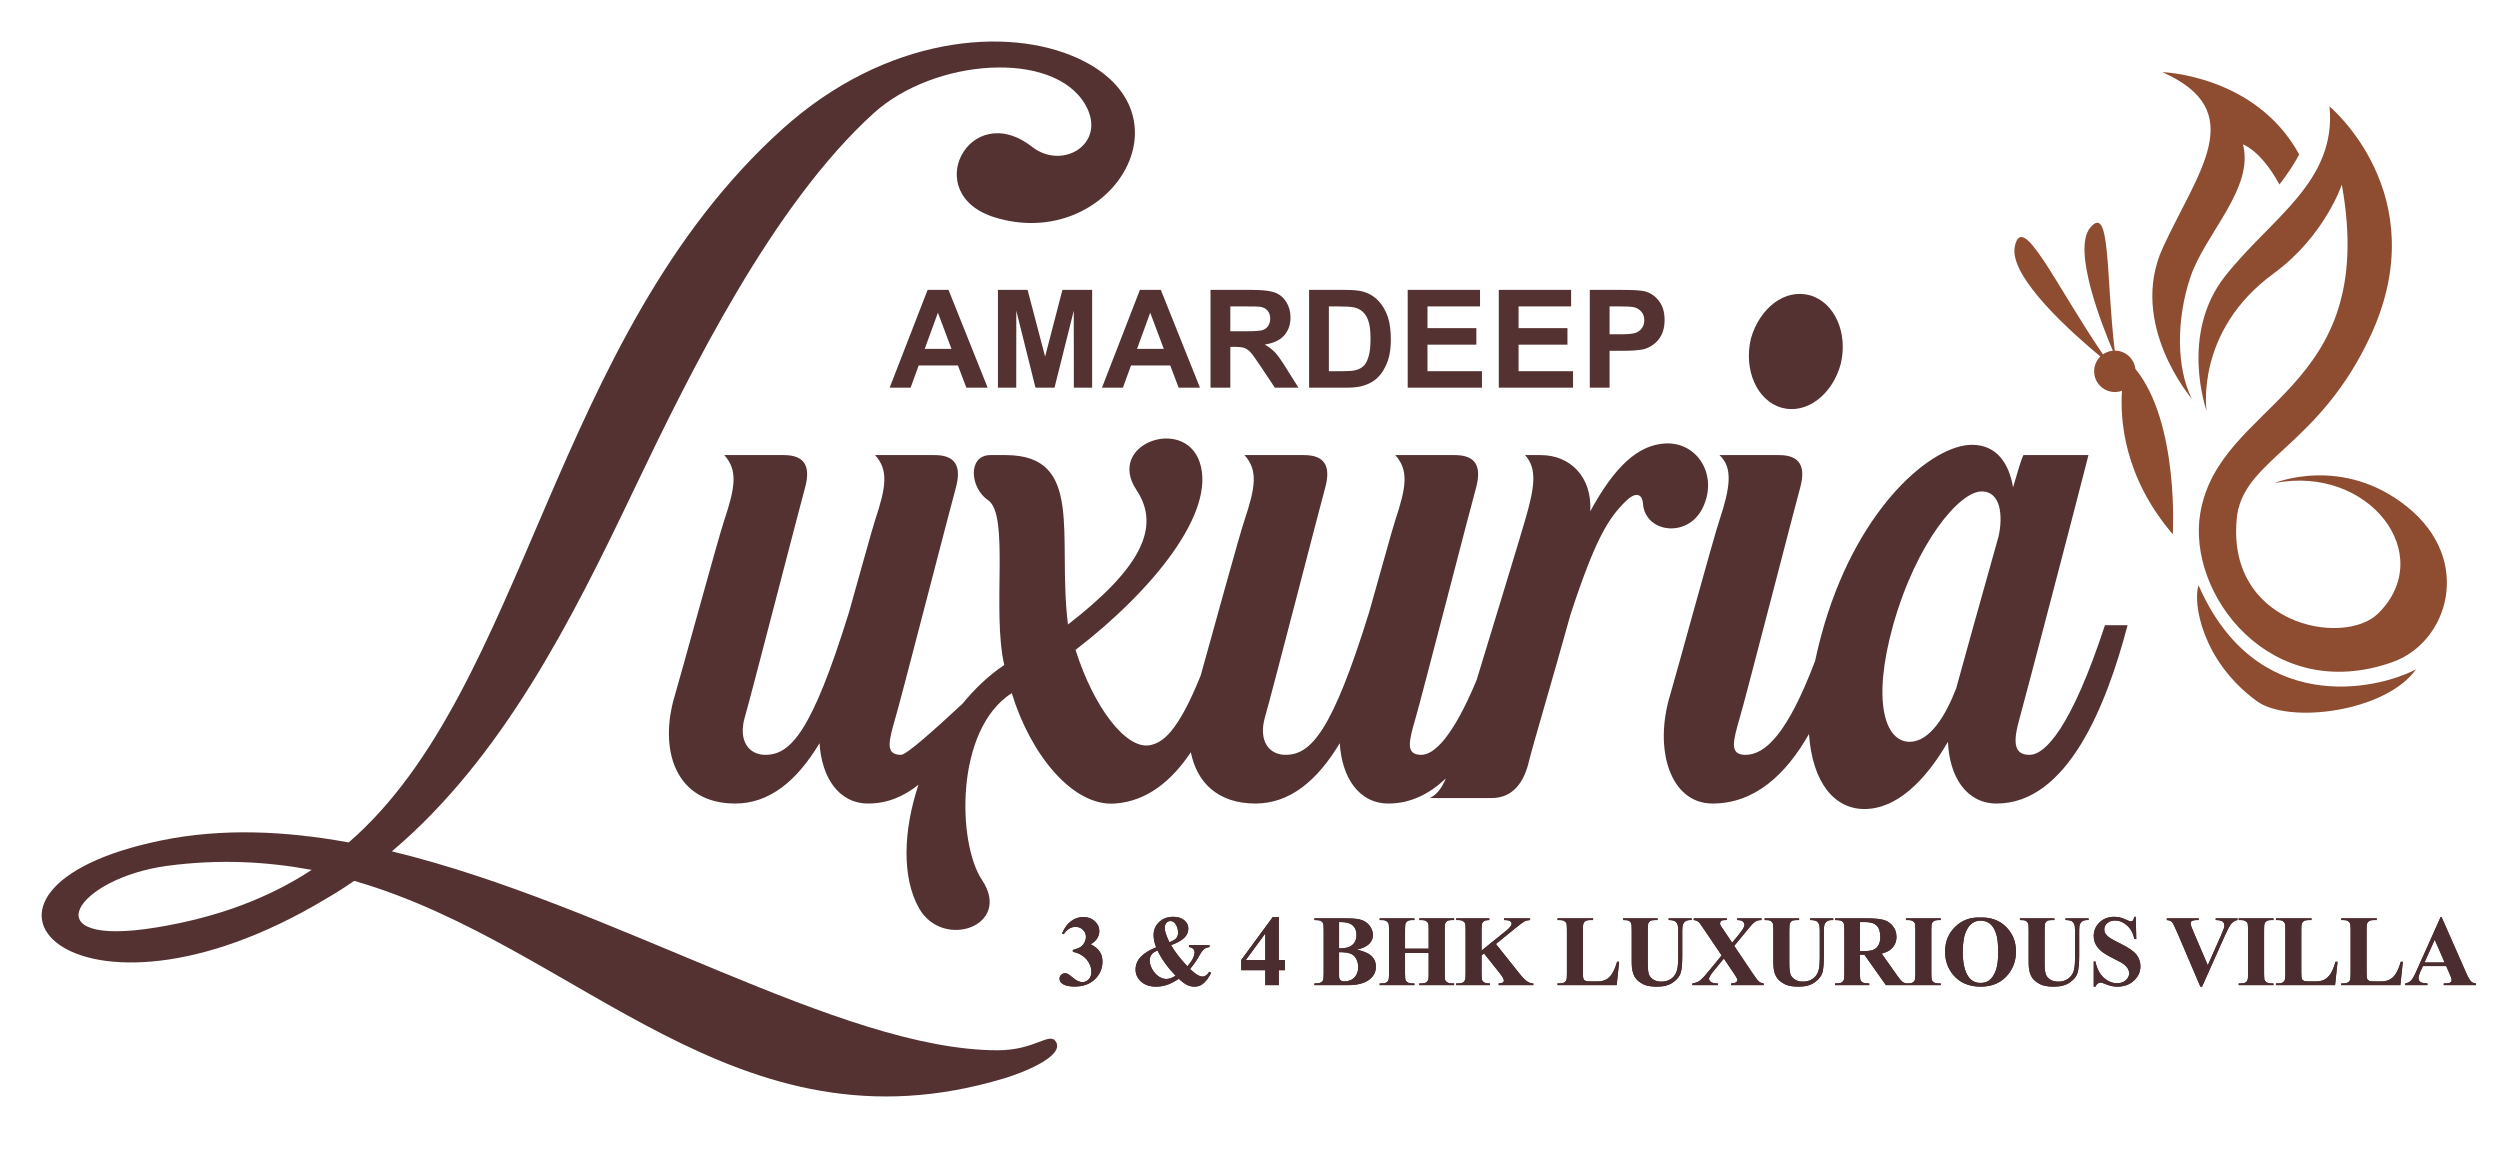 <?xml version="1.0" encoding="UTF-8" standalone="no"?>
<!DOCTYPE svg PUBLIC "-//W3C//DTD SVG 1.1//EN" "http://www.w3.org/Graphics/SVG/1.1/DTD/svg11.dtd">
<svg width="100%" height="100%" viewBox="0 0 364 170" version="1.1" xmlns="http://www.w3.org/2000/svg" xmlns:xlink="http://www.w3.org/1999/xlink" xml:space="preserve" xmlns:serif="http://www.serif.com/" style="fill-rule:evenodd;clip-rule:evenodd;stroke-linejoin:round;stroke-miterlimit:2;">
    <g>
        <g transform="matrix(1.333,0,0,1.333,-1150.5,-529.592)">
            <path d="M1057.71,441.832C1060.4,442.582 1063.25,440.409 1064.15,437.038C1064.97,433.666 1063.47,430.295 1060.78,429.546C1058.08,428.796 1055.31,430.894 1054.34,434.266C1053.52,437.712 1055.01,441.083 1057.71,441.832ZM972.754,515.083C974.776,514.484 979.343,512.686 978.445,511.113C977.771,509.914 976.199,512.012 972.081,512.012C954.86,512.012 930.078,496.129 905.895,490.285C918.024,480.021 925.565,464.952 932.324,450.803C938.592,437.682 947.523,419.631 958.52,409.657C965.118,403.674 978.205,402.694 981.655,408.758C984.045,412.957 979.182,415.953 975.816,413.328C969,408.013 963.46,418.502 971.772,421.045C984.275,424.87 993.866,409.643 980.832,403.664C973.127,400.128 959.874,401.198 948.562,411.38C923.337,434.087 920.644,472.454 901.178,489.311C894.215,488.038 887.327,487.738 880.738,489.086C854.683,494.406 871.08,512.086 898.707,495.454C899.755,494.855 900.804,494.181 901.777,493.507C926.484,500.624 943.405,523.924 972.754,515.083ZM880.139,498.601C866.363,500.849 871.304,493.207 881.412,491.859C887.102,491.109 892.268,491.409 897.135,492.308C892.568,495.305 887.027,497.477 880.139,498.601ZM943.398,485.061C947.142,485.061 950.137,482.589 952.607,478.468C952.832,482.214 954.704,485.061 957.924,485.061C959.992,485.061 961.813,484.295 963.414,483.004C961.739,488.028 961.59,493.146 963.464,496.48C966.063,501.105 973.713,498.432 970.352,493.408C967.649,489.368 967.39,476.97 973.605,472.999C975.626,479.667 980.268,485.436 984.91,485.061C988.392,484.791 991.065,482.595 993.164,479.455C993.8,482.693 996.05,485.061 1000.22,485.061C1003.96,485.061 1006.96,482.589 1009.43,478.468C1009.65,482.214 1011.52,485.061 1014.74,485.061C1017.16,485.061 1019.23,484.018 1021.02,482.314C1020.53,483.444 1020.02,484.086 1019.27,484.462L1026.01,484.462C1028.4,484.462 1029.6,482.664 1030.12,480.341C1030.5,478.768 1032.67,471.501 1034.62,464.458C1037.39,455.992 1038.81,453.895 1040.61,452.096C1041.8,450.898 1042.48,451.273 1042.55,452.321C1042.78,455.468 1047.42,456.142 1049.07,452.771C1050.79,449.249 1048.54,445.579 1045.02,445.728C1042.03,445.878 1039.48,448.201 1036.79,453.145C1037.01,449.325 1034.54,447.002 1031.4,447.002L1029.67,447.002C1031.02,448.5 1030.72,450.523 1029.67,454.119C1029.01,456.401 1026.41,464.896 1024.38,471.566C1021.76,477.868 1019.7,479.742 1018.34,479.742C1016.54,479.742 1016.99,478.243 1017.74,475.621C1018.26,473.898 1023.95,451.797 1024.33,450.523C1024.92,448.275 1024.33,447.002 1022,447.002L1015.49,447.002C1016.99,448.65 1016.69,450.523 1015.49,454.119C1015.19,455.018 1013.92,459.663 1012.64,464.159C1008.6,477.195 1006.28,479.742 1003.51,479.742C1001.71,479.742 1000.52,478.243 1001.26,475.621C1001.79,473.898 1007.48,451.797 1007.85,450.523C1008.45,448.275 1007.85,447.002 1005.53,447.002L999.019,447.002C1000.52,448.65 1000.22,450.523 999.019,454.119C998.529,455.529 995.587,466.254 994.244,471.06C991.723,477.332 990.042,478.451 988.654,478.693C986.108,479.143 982.589,474.647 980.568,468.279C988.953,461.836 995.991,453.221 994.12,447.751C992.397,442.731 983.862,445.803 987.231,450.823C989.927,454.869 987.68,459.363 979.744,465.507C978.546,455.917 981.616,447.002 972.931,447.002L971.209,447.002C968.758,447.065 969.054,450.607 971.011,451.924C973.392,453.527 971.419,463.951 972.781,469.927C971.094,471.061 969.566,472.509 968.228,474.154C965.303,476.868 962.115,479.742 961.517,479.742C959.72,479.742 960.17,478.243 960.918,475.621C961.442,473.898 967.133,451.797 967.507,450.523C968.106,448.275 967.507,447.002 965.186,447.002L958.672,447.002C960.17,448.65 959.87,450.523 958.672,454.119C958.372,455.018 957.1,459.663 955.827,464.159C951.784,477.195 949.463,479.742 946.693,479.742C944.896,479.742 943.698,478.243 944.446,475.621C944.971,473.898 950.661,451.797 951.035,450.523C951.634,448.275 951.035,447.002 948.714,447.002L942.201,447.002C943.698,448.65 943.398,450.523 942.201,454.119C941.602,455.843 937.334,471.501 936.81,473.224C935.013,479.143 936.81,485.061 943.398,485.061ZM1066.73,485.661C1070.25,485.661 1073.39,482.589 1075.86,478.318C1076.01,482.139 1077.88,485.061 1081.18,485.061C1088.89,485.061 1093.16,474.423 1095.48,465.582L1093.01,465.582C1089.34,476.745 1086.49,479.742 1084.77,479.742C1082.97,479.742 1082.97,478.243 1083.72,475.621C1084.17,474.048 1089.94,452.021 1091.21,447.002L1084.1,447.002C1083.87,447.451 1083.5,448.725 1082.97,450.523C1082.53,447.901 1081.18,445.878 1078.48,445.878C1074.21,445.878 1066.28,452.396 1062.38,465.432C1061.96,466.854 1061.62,468.206 1061.35,469.486C1058.33,477.464 1055.89,479.742 1053.74,479.742C1051.94,479.742 1052.39,478.243 1053.14,475.621C1053.67,473.898 1059.36,451.797 1059.73,450.523C1060.33,448.275 1059.73,447.002 1057.41,447.002L1050.9,447.002C1052.39,448.351 1052.09,450.523 1050.9,454.119C1050.3,455.843 1046.03,471.501 1045.51,473.224C1043.71,479.143 1045.51,485.061 1050.15,485.061C1054.8,485.061 1058.19,481.839 1060.68,477.469C1061.06,482.818 1063.48,485.661 1066.73,485.661ZM1069.87,465.582C1072.42,456.517 1077.13,450.973 1079.53,450.973C1081.7,450.973 1081.85,453.745 1081.4,455.843C1079.61,462.211 1077.43,470.002 1076.76,472.475C1075.64,475.396 1073.91,478.318 1071.67,478.318C1068.97,478.318 1067.55,473.898 1069.87,465.582" style="fill:rgb(84,50,50);"/>
        </g>
        <g transform="matrix(1.333,0,0,1.333,-1150.5,-586.136)">
            <path d="M1104.11,484.586C1104.11,484.586 1101.12,476.23 1106.13,469.88C1111.13,463.529 1118.32,459.603 1117.54,451.341C1117.54,451.341 1129.15,460.93 1122.05,476.322C1116.5,488.328 1108.46,489.767 1107.46,495.885C1105.93,507.962 1119.08,510.44 1122.85,506.718C1129.36,500.289 1121.83,490.466 1111.53,492.475C1111.53,492.475 1118.94,489.384 1126.01,495.061C1133.3,500.912 1130.49,509.872 1124.44,512.022C1111.07,516.781 1101.93,504.576 1103.42,495.777C1105.5,483.418 1123.01,482.817 1118.88,459.874C1118.88,459.874 1117.03,465.494 1111.43,469.588C1102.8,475.888 1104.11,484.586 1104.11,484.586ZM1093.87,478.021C1092.8,475.514 1089.4,467.029 1091.38,464.605C1093.65,461.829 1093.09,469.767 1094.08,478.01L1094.1,478.01C1095.25,478.014 1096.2,478.881 1096.33,479.997C1101.14,485.892 1100.42,498.068 1100.42,498.068C1095.01,491.755 1094.66,485.416 1094.87,482.389C1094.63,482.481 1094.36,482.532 1094.08,482.531C1092.83,482.526 1091.82,481.51 1091.83,480.261C1091.83,479.629 1092.09,479.058 1092.51,478.65C1089.79,476.403 1082.47,470.017 1083.16,466.644C1083.96,462.684 1087.53,470.706 1092.79,478.418C1093.1,478.201 1093.47,478.06 1093.87,478.021ZM1126.99,512.818C1122.56,515.143 1109.45,517.914 1103.23,503.633C1102.6,505.518 1103.57,511.878 1109.57,516.276C1113.1,518.866 1123.71,517.447 1126.99,512.818ZM1108.08,455.473C1109.78,456.251 1111.14,458.177 1112.07,459.866C1112.89,458.798 1113.62,457.718 1114.23,456.592C1109.49,447.898 1099.28,447.594 1099.28,447.594C1108.88,451.844 1103.16,458.428 1099.33,466.77C1095.5,475.112 1102.5,483.275 1102.5,483.275C1100.79,479.87 1100.79,474.562 1102.36,469.937C1103.94,465.257 1109.35,460.256 1108.08,455.473" style="fill:rgb(142,77,49);"/>
        </g>
        <g transform="matrix(1.333,0,0,1.333,-1150.5,-603.494)">
            <path d="M970.972,495.081L968.643,495.081L967.721,492.649L963.439,492.649L962.552,495.081L960.265,495.081L964.411,484.398L966.695,484.398L970.972,495.081ZM967.02,490.843L965.537,486.89L964.095,490.843L967.02,490.843ZM972.093,495.081L972.093,484.398L975.331,484.398L977.245,491.684L979.136,484.398L982.382,484.398L982.382,495.081L980.384,495.081L980.376,486.671L978.271,495.081L976.194,495.081L974.099,486.671L974.091,495.081L972.093,495.081ZM994.162,495.081L991.833,495.081L990.911,492.649L986.629,492.649L985.742,495.081L983.455,495.081L987.601,484.398L989.885,484.398L994.162,495.081ZM990.21,490.843L988.726,486.89L987.285,490.843L990.21,490.843ZM995.313,495.081L995.313,484.398L999.853,484.398C1000.99,484.398 1001.82,484.495 1002.34,484.686C1002.86,484.877 1003.27,485.218 1003.58,485.708C1003.89,486.201 1004.05,486.76 1004.05,487.392C1004.05,488.195 1003.82,488.856 1003.35,489.379C1002.88,489.901 1002.18,490.229 1001.24,490.366C1001.71,490.637 1002.09,490.935 1002.39,491.261C1002.69,491.587 1003.1,492.166 1003.61,492.997L1004.92,495.081L1002.34,495.081L1000.79,492.748C1000.24,491.92 999.858,491.398 999.652,491.181C999.448,490.968 999.232,490.818 999.003,490.739C998.772,490.66 998.409,490.62 997.912,490.62L997.475,490.62L997.475,495.081L995.313,495.081ZM997.475,488.919L999.07,488.919C1000.1,488.919 1000.75,488.874 1001.01,488.787C1001.26,488.7 1001.47,488.548 1001.61,488.334C1001.76,488.12 1001.83,487.852 1001.83,487.531C1001.83,487.17 1001.73,486.882 1001.54,486.658C1001.35,486.437 1001.08,486.297 1000.73,486.24C1000.55,486.215 1000.03,486.203 999.157,486.203L997.475,486.203L997.475,488.919ZM1006.08,484.398L1010.01,484.398C1010.9,484.398 1011.58,484.465 1012.04,484.601C1012.66,484.786 1013.2,485.114 1013.65,485.586C1014.09,486.056 1014.43,486.633 1014.67,487.317C1014.9,487.998 1015.01,488.841 1015.01,489.841C1015.01,490.721 1014.9,491.478 1014.69,492.114C1014.42,492.893 1014.04,493.522 1013.54,494.002C1013.17,494.367 1012.67,494.651 1012.03,494.855C1011.56,495.007 1010.93,495.081 1010.13,495.081L1006.08,495.081L1006.08,484.398ZM1008.24,486.203L1008.24,493.276L1009.85,493.276C1010.45,493.276 1010.88,493.241 1011.14,493.173C1011.49,493.087 1011.78,492.937 1012.01,492.728C1012.24,492.519 1012.43,492.176 1012.57,491.699C1012.72,491.221 1012.79,490.567 1012.79,489.742C1012.79,488.916 1012.72,488.284 1012.57,487.842C1012.43,487.399 1012.23,487.056 1011.96,486.807C1011.7,486.561 1011.37,486.392 1010.97,486.305C1010.67,486.238 1010.08,486.203 1009.21,486.203L1008.24,486.203ZM1016.85,495.081L1016.85,484.398L1024.75,484.398L1024.75,486.203L1019.01,486.203L1019.01,488.575L1024.35,488.575L1024.35,490.381L1019.01,490.381L1019.01,493.276L1024.96,493.276L1024.96,495.081L1016.85,495.081ZM1026.8,495.081L1026.8,484.398L1034.7,484.398L1034.7,486.203L1028.96,486.203L1028.96,488.575L1034.3,488.575L1034.3,490.381L1028.96,490.381L1028.96,493.276L1034.91,493.276L1034.91,495.081L1026.8,495.081ZM1036.74,495.081L1036.74,484.398L1040.2,484.398C1041.51,484.398 1042.36,484.45 1042.76,484.557C1043.37,484.718 1043.88,485.066 1044.29,485.604C1044.71,486.141 1044.91,486.835 1044.91,487.685C1044.91,488.342 1044.79,488.891 1044.56,489.339C1044.32,489.787 1044.02,490.137 1043.65,490.393C1043.29,490.647 1042.91,490.816 1042.54,490.898C1042.02,491 1041.28,491.052 1040.31,491.052L1038.9,491.052L1038.9,495.081L1036.74,495.081ZM1038.9,486.203L1038.9,489.247L1040.08,489.247C1040.93,489.247 1041.49,489.19 1041.78,489.078C1042.06,488.966 1042.29,488.792 1042.45,488.551C1042.61,488.312 1042.69,488.036 1042.69,487.718C1042.69,487.327 1042.58,487.006 1042.35,486.753C1042.12,486.499 1041.84,486.34 1041.49,486.275C1041.23,486.228 1040.72,486.203 1039.94,486.203L1038.9,486.203Z" style="fill:rgb(84,50,50);fill-rule:nonzero;"/>
        </g>
        <g transform="matrix(1.438,0,0,1.438,-1252.84,-469.239)">
            <path d="M979.864,422.673L979.864,422.5C980.243,422.391 980.505,422.289 980.652,422.193C980.798,422.098 980.925,421.954 981.031,421.76C981.137,421.566 981.19,421.368 981.19,421.169C981.19,420.894 981.09,420.657 980.888,420.459C980.687,420.261 980.436,420.163 980.137,420.163C979.669,420.163 979.273,420.409 978.947,420.901L978.763,420.836C979.003,420.28 979.309,419.862 979.683,419.583C980.057,419.302 980.473,419.163 980.932,419.163C981.399,419.163 981.787,419.305 982.091,419.591C982.395,419.877 982.547,420.212 982.547,420.595C982.547,420.843 982.477,421.085 982.336,421.314C982.197,421.545 981.975,421.75 981.675,421.927C982.06,422.115 982.355,422.348 982.559,422.626C982.761,422.903 982.863,423.251 982.863,423.67C982.863,424.372 982.608,424.971 982.1,425.464C981.59,425.957 980.906,426.204 980.051,426.204C979.48,426.204 979.064,426.109 978.802,425.92C978.614,425.787 978.518,425.617 978.518,425.408C978.518,425.257 978.573,425.125 978.683,425.019C978.792,424.911 978.918,424.857 979.06,424.857C979.171,424.857 979.273,424.881 979.37,424.926C979.422,424.952 979.611,425.098 979.936,425.36C980.259,425.624 980.563,425.755 980.845,425.755C981.09,425.755 981.301,425.658 981.478,425.464C981.653,425.27 981.741,425.023 981.741,424.724C981.741,424.27 981.581,423.85 981.263,423.467C980.944,423.084 980.478,422.819 979.864,422.673ZM991.621,422.01L993.701,422.01L993.701,422.204C993.468,422.238 993.285,422.305 993.15,422.411C993.018,422.517 992.842,422.761 992.63,423.146C992.416,423.53 992.115,423.959 991.729,424.433C992.069,424.738 992.346,424.95 992.559,425.07C992.71,425.153 992.856,425.194 992.999,425.194C993.247,425.194 993.47,425.032 993.67,424.71L993.864,424.82C993.592,425.355 993.301,425.735 992.992,425.96C992.756,426.129 992.486,426.214 992.185,426.214C991.925,426.214 991.678,426.158 991.443,426.046C991.209,425.935 990.924,425.726 990.589,425.418C990.174,425.698 989.783,425.901 989.418,426.027C989.052,426.151 988.673,426.214 988.277,426.214C987.647,426.214 987.145,426.042 986.773,425.7C986.401,425.357 986.216,424.956 986.216,424.493C986.216,423.995 986.394,423.559 986.749,423.19C987.105,422.821 987.621,422.503 988.299,422.232C988.214,422.017 988.148,421.805 988.106,421.6C988.063,421.394 988.041,421.195 988.041,421.001C988.041,420.471 988.228,420.027 988.602,419.673C988.976,419.319 989.453,419.142 990.035,419.142C990.502,419.142 990.875,419.26 991.148,419.492C991.422,419.727 991.559,420.001 991.559,420.312C991.559,420.688 991.42,421.008 991.14,421.277C990.861,421.544 990.419,421.789 989.814,422.01C990.188,422.673 990.738,423.387 991.462,424.153C991.945,423.603 992.188,423.132 992.188,422.739C992.188,422.598 992.141,422.479 992.044,422.38C991.947,422.283 991.806,422.224 991.621,422.204L991.621,422.01ZM989.637,421.716C989.987,421.586 990.22,421.449 990.34,421.301C990.46,421.153 990.519,420.974 990.519,420.765C990.519,420.394 990.421,420.079 990.223,419.824C990.094,419.656 989.934,419.571 989.744,419.571C989.586,419.571 989.451,419.632 989.341,419.754C989.229,419.877 989.173,420.043 989.173,420.253C989.173,420.415 989.2,420.59 989.255,420.775C989.307,420.96 989.436,421.275 989.637,421.716ZM988.438,422.552C988.174,422.665 987.986,422.785 987.878,422.911C987.722,423.096 987.643,423.304 987.643,423.533C987.643,423.846 987.733,424.158 987.915,424.466C988.095,424.775 988.313,425.015 988.568,425.185C988.825,425.353 989.079,425.438 989.334,425.438C989.46,425.438 989.603,425.411 989.761,425.357C989.917,425.301 990.089,425.219 990.274,425.109C989.476,424.289 988.863,423.437 988.438,422.552ZM996.911,423.52L1000.11,419.163L1000.72,419.163L1000.72,423.52L1001.34,423.52L1001.34,424.551L1000.72,424.551L1000.72,426.061L999.348,426.061L999.348,424.551L996.911,424.551L996.911,423.52ZM997.377,423.52L999.348,423.52L999.348,420.833L997.377,423.52ZM1008.63,422.47C1009.28,422.62 1009.73,422.802 1009.99,423.015C1010.37,423.318 1010.55,423.71 1010.55,424.194C1010.55,424.702 1010.35,425.124 1009.94,425.457C1009.44,425.86 1008.71,426.061 1007.75,426.061L1004.32,426.061L1004.32,425.887C1004.63,425.887 1004.85,425.859 1004.96,425.799C1005.07,425.741 1005.15,425.665 1005.19,425.571C1005.24,425.477 1005.26,425.246 1005.26,424.877L1005.26,420.479C1005.26,420.11 1005.24,419.878 1005.19,419.784C1005.15,419.688 1005.07,419.612 1004.96,419.554C1004.84,419.498 1004.63,419.469 1004.32,419.469L1004.32,419.295L1007.56,419.295C1008.34,419.295 1008.88,419.365 1009.21,419.503C1009.53,419.64 1009.78,419.846 1009.97,420.12C1010.15,420.394 1010.25,420.687 1010.25,420.994C1010.25,421.321 1010.13,421.61 1009.89,421.865C1009.65,422.118 1009.24,422.321 1008.63,422.47ZM1006.82,422.336C1007.3,422.336 1007.65,422.283 1007.87,422.176C1008.1,422.071 1008.27,421.921 1008.39,421.728C1008.51,421.535 1008.58,421.289 1008.58,420.989C1008.58,420.69 1008.52,420.445 1008.4,420.254C1008.28,420.062 1008.11,419.918 1007.88,419.817C1007.66,419.717 1007.31,419.67 1006.82,419.673L1006.82,422.336ZM1006.82,422.724L1006.82,425.141C1006.82,425.32 1006.86,425.456 1006.95,425.546C1007.04,425.637 1007.18,425.684 1007.35,425.684C1007.62,425.684 1007.85,425.624 1008.08,425.507C1008.3,425.389 1008.47,425.219 1008.58,424.995C1008.7,424.772 1008.76,424.522 1008.76,424.248C1008.76,423.933 1008.69,423.651 1008.56,423.401C1008.43,423.151 1008.24,422.974 1007.98,422.872C1007.72,422.77 1007.33,422.72 1006.82,422.724ZM1013.5,422.806L1013.5,424.908C1013.5,425.257 1013.52,425.474 1013.56,425.561C1013.59,425.648 1013.67,425.724 1013.78,425.789C1013.89,425.855 1014.04,425.887 1014.22,425.887L1014.45,425.887L1014.45,426.061L1010.93,426.061L1010.93,425.887L1011.15,425.887C1011.35,425.887 1011.5,425.852 1011.62,425.782C1011.71,425.735 1011.78,425.655 1011.82,425.54C1011.86,425.46 1011.88,425.25 1011.88,424.908L1011.88,420.449C1011.88,420.1 1011.86,419.882 1011.82,419.795C1011.78,419.709 1011.71,419.632 1011.6,419.567C1011.49,419.501 1011.34,419.469 1011.15,419.469L1010.93,419.469L1010.93,419.295L1014.45,419.295L1014.45,419.469L1014.22,419.469C1014.03,419.469 1013.87,419.504 1013.76,419.574C1013.67,419.622 1013.6,419.702 1013.55,419.816C1013.52,419.896 1013.5,420.106 1013.5,420.449L1013.5,422.367L1015.89,422.367L1015.89,420.449C1015.89,420.1 1015.88,419.882 1015.84,419.795C1015.8,419.709 1015.73,419.632 1015.62,419.567C1015.5,419.501 1015.36,419.469 1015.17,419.469L1014.95,419.469L1014.95,419.295L1018.47,419.295L1018.47,419.469L1018.25,419.469C1018.05,419.469 1017.89,419.504 1017.77,419.574C1017.69,419.622 1017.62,419.702 1017.57,419.816C1017.53,419.896 1017.52,420.106 1017.52,420.449L1017.52,424.908C1017.52,425.257 1017.53,425.474 1017.57,425.561C1017.61,425.648 1017.68,425.724 1017.8,425.789C1017.91,425.855 1018.06,425.887 1018.25,425.887L1018.47,425.887L1018.47,426.061L1014.95,426.061L1014.95,425.887L1015.17,425.887C1015.36,425.887 1015.52,425.852 1015.64,425.782C1015.72,425.735 1015.79,425.655 1015.84,425.54C1015.88,425.46 1015.89,425.25 1015.89,424.908L1015.89,422.806L1013.5,422.806ZM1022.7,421.891L1025.07,424.871C1025.4,425.29 1025.69,425.576 1025.93,425.727C1026.11,425.835 1026.3,425.887 1026.49,425.887L1026.49,426.061L1022.98,426.061L1022.98,425.887C1023.2,425.867 1023.35,425.832 1023.41,425.782C1023.48,425.731 1023.51,425.67 1023.51,425.595C1023.51,425.454 1023.36,425.188 1023.05,424.799L1021.5,422.853L1021.25,423.057L1021.25,424.908C1021.25,425.263 1021.27,425.484 1021.31,425.571C1021.35,425.658 1021.43,425.733 1021.54,425.794C1021.65,425.857 1021.84,425.887 1022.09,425.887L1022.09,426.061L1018.68,426.061L1018.68,425.887L1018.9,425.887C1019.1,425.887 1019.26,425.852 1019.38,425.782C1019.46,425.735 1019.53,425.655 1019.57,425.54C1019.61,425.46 1019.63,425.25 1019.63,424.908L1019.63,420.449C1019.63,420.1 1019.61,419.882 1019.57,419.795C1019.54,419.709 1019.46,419.632 1019.35,419.567C1019.24,419.501 1019.09,419.469 1018.9,419.469L1018.68,419.469L1018.68,419.295L1022.03,419.295L1022.03,419.469C1021.81,419.469 1021.63,419.503 1021.51,419.569C1021.43,419.617 1021.36,419.695 1021.31,419.805C1021.27,419.889 1021.25,420.103 1021.25,420.449L1021.25,422.559L1023.76,420.535C1024.11,420.248 1024.29,420.016 1024.29,419.845C1024.29,419.715 1024.21,419.615 1024.07,419.54C1024,419.503 1023.82,419.479 1023.53,419.469L1023.53,419.295L1026.16,419.295L1026.16,419.469C1025.92,419.486 1025.74,419.528 1025.6,419.598C1025.47,419.666 1025.16,419.901 1024.67,420.299L1022.7,421.891ZM1035.18,423.694L1034.93,426.061L1028.94,426.061L1028.94,425.887L1029.16,425.887C1029.36,425.887 1029.52,425.852 1029.64,425.782C1029.72,425.735 1029.79,425.655 1029.84,425.54C1029.87,425.46 1029.89,425.25 1029.89,424.908L1029.89,420.449C1029.89,420.1 1029.87,419.882 1029.84,419.795C1029.8,419.709 1029.72,419.632 1029.61,419.567C1029.5,419.501 1029.35,419.469 1029.16,419.469L1028.94,419.469L1028.94,419.295L1032.54,419.295L1032.54,419.469L1032.25,419.469C1032.05,419.469 1031.89,419.504 1031.77,419.574C1031.68,419.622 1031.62,419.702 1031.57,419.816C1031.53,419.896 1031.51,420.106 1031.51,420.449L1031.51,424.765C1031.51,425.11 1031.53,425.331 1031.57,425.426C1031.61,425.522 1031.69,425.592 1031.8,425.639C1031.89,425.668 1032.09,425.684 1032.4,425.684L1032.96,425.684C1033.32,425.684 1033.62,425.621 1033.86,425.495C1034.09,425.369 1034.3,425.17 1034.47,424.897C1034.65,424.625 1034.81,424.224 1034.97,423.694L1035.18,423.694ZM1035.58,419.295L1039.07,419.295L1039.07,419.469L1038.89,419.469C1038.63,419.469 1038.45,419.496 1038.35,419.552C1038.25,419.607 1038.18,419.683 1038.14,419.78C1038.1,419.877 1038.08,420.12 1038.08,420.51L1038.08,423.819C1038.08,424.425 1038.12,424.824 1038.21,425.02C1038.3,425.218 1038.45,425.379 1038.66,425.51C1038.87,425.639 1039.14,425.704 1039.45,425.704C1039.82,425.704 1040.13,425.622 1040.39,425.457C1040.64,425.292 1040.84,425.066 1040.96,424.777C1041.09,424.488 1041.16,423.984 1041.16,423.267L1041.16,420.51C1041.16,420.205 1041.12,419.986 1041.06,419.856C1041,419.726 1040.92,419.636 1040.82,419.585C1040.67,419.508 1040.46,419.469 1040.19,419.469L1040.19,419.295L1042.52,419.295L1042.52,419.469L1042.38,419.469C1042.19,419.469 1042.04,419.508 1041.91,419.585C1041.79,419.661 1041.69,419.777 1041.64,419.931C1041.6,420.039 1041.57,420.231 1041.57,420.51L1041.57,423.078C1041.57,423.872 1041.52,424.445 1041.42,424.797C1041.31,425.151 1041.06,425.474 1040.65,425.77C1040.25,426.066 1039.7,426.214 1039,426.214C1038.41,426.214 1037.96,426.136 1037.64,425.979C1037.21,425.767 1036.9,425.495 1036.72,425.161C1036.55,424.83 1036.45,424.382 1036.45,423.821L1036.45,420.51C1036.45,420.117 1036.43,419.874 1036.39,419.778C1036.35,419.683 1036.27,419.607 1036.17,419.549C1036.06,419.492 1035.86,419.465 1035.58,419.469L1035.58,419.295ZM1046.83,422.086L1048.69,424.855C1049,425.323 1049.22,425.607 1049.35,425.707C1049.48,425.808 1049.64,425.867 1049.82,425.887L1049.82,426.061L1046.52,426.061L1046.52,425.887C1046.78,425.867 1046.95,425.826 1047.03,425.767C1047.1,425.706 1047.14,425.633 1047.14,425.544C1047.14,425.484 1047.13,425.43 1047.11,425.384C1047.06,425.282 1046.94,425.095 1046.76,424.818L1045.78,423.369L1044.75,424.619C1044.44,425.005 1044.28,425.267 1044.28,425.405C1044.28,425.501 1044.32,425.592 1044.4,425.676C1044.48,425.76 1044.6,425.821 1044.76,425.857C1044.83,425.877 1044.97,425.887 1045.18,425.887L1045.18,426.061L1042.59,426.061L1042.59,425.887C1042.88,425.843 1043.12,425.763 1043.29,425.646C1043.51,425.491 1043.82,425.17 1044.22,424.678L1045.56,423.051L1043.84,420.513C1043.56,420.093 1043.4,419.858 1043.36,419.812C1043.27,419.7 1043.18,419.622 1043.09,419.574C1043.01,419.528 1042.89,419.492 1042.73,419.469L1042.73,419.295L1046.08,419.295L1046.08,419.469L1045.91,419.469C1045.72,419.469 1045.59,419.499 1045.51,419.562C1045.43,419.624 1045.4,419.702 1045.4,419.797C1045.4,419.87 1045.41,419.935 1045.43,419.988L1045.78,420.511L1046.62,421.767L1047.32,420.916C1047.68,420.464 1047.87,420.147 1047.87,419.967C1047.87,419.875 1047.84,419.792 1047.79,419.715C1047.74,419.639 1047.66,419.577 1047.57,419.533C1047.47,419.491 1047.32,419.469 1047.12,419.469L1047.12,419.295L1049.6,419.295L1049.6,419.469C1049.41,419.472 1049.25,419.496 1049.13,419.542C1049.01,419.588 1048.88,419.673 1048.75,419.797C1048.66,419.877 1048.44,420.128 1048.1,420.549L1046.83,422.086ZM1049.91,419.295L1053.4,419.295L1053.4,419.469L1053.23,419.469C1052.96,419.469 1052.78,419.496 1052.68,419.552C1052.59,419.607 1052.52,419.683 1052.48,419.78C1052.43,419.877 1052.41,420.12 1052.41,420.51L1052.41,423.819C1052.41,424.425 1052.46,424.824 1052.55,425.02C1052.64,425.218 1052.79,425.379 1053,425.51C1053.21,425.639 1053.47,425.704 1053.79,425.704C1054.16,425.704 1054.47,425.622 1054.72,425.457C1054.98,425.292 1055.17,425.066 1055.3,424.777C1055.43,424.488 1055.49,423.984 1055.49,423.267L1055.49,420.51C1055.49,420.205 1055.46,419.986 1055.4,419.856C1055.34,419.726 1055.26,419.636 1055.16,419.585C1055.01,419.508 1054.8,419.469 1054.52,419.469L1054.52,419.295L1056.86,419.295L1056.86,419.469L1056.72,419.469C1056.53,419.469 1056.38,419.508 1056.25,419.585C1056.12,419.661 1056.03,419.777 1055.98,419.931C1055.93,420.039 1055.91,420.231 1055.91,420.51L1055.91,423.078C1055.91,423.872 1055.86,424.445 1055.76,424.797C1055.65,425.151 1055.4,425.474 1054.99,425.77C1054.59,426.066 1054.04,426.214 1053.34,426.214C1052.75,426.214 1052.3,426.136 1051.98,425.979C1051.55,425.767 1051.24,425.495 1051.06,425.161C1050.88,424.83 1050.79,424.382 1050.79,423.821L1050.79,420.51C1050.79,420.117 1050.77,419.874 1050.73,419.778C1050.68,419.683 1050.61,419.607 1050.5,419.549C1050.4,419.492 1050.2,419.465 1049.91,419.469L1049.91,419.295ZM1059.56,422.979L1059.56,424.887C1059.56,425.251 1059.58,425.483 1059.63,425.576C1059.67,425.672 1059.75,425.746 1059.87,425.802C1059.98,425.859 1060.19,425.887 1060.5,425.887L1060.5,426.061L1057.04,426.061L1057.04,425.887C1057.36,425.887 1057.57,425.859 1057.68,425.801C1057.79,425.743 1057.87,425.666 1057.91,425.574C1057.96,425.481 1057.98,425.251 1057.98,424.887L1057.98,420.469C1057.98,420.103 1057.96,419.874 1057.91,419.78C1057.87,419.685 1057.79,419.61 1057.68,419.554C1057.56,419.498 1057.35,419.469 1057.04,419.469L1057.04,419.295L1060.18,419.295C1061,419.295 1061.6,419.352 1061.98,419.465C1062.36,419.577 1062.66,419.787 1062.9,420.093C1063.14,420.397 1063.26,420.754 1063.26,421.165C1063.26,421.663 1063.08,422.076 1062.72,422.403C1062.5,422.61 1062.17,422.765 1061.76,422.867L1063.38,425.158C1063.6,425.452 1063.75,425.636 1063.84,425.709C1063.97,425.811 1064.13,425.867 1064.31,425.877L1064.31,426.061L1062.19,426.061L1060.01,422.979L1059.56,422.979ZM1059.56,419.673L1059.56,422.622L1059.85,422.622C1060.31,422.622 1060.65,422.58 1060.88,422.496C1061.11,422.411 1061.29,422.258 1061.42,422.039C1061.56,421.819 1061.62,421.532 1061.62,421.178C1061.62,420.665 1061.5,420.285 1061.26,420.04C1061.02,419.795 1060.63,419.673 1060.1,419.673L1059.56,419.673ZM1067.74,425.887L1067.74,426.061L1064.22,426.061L1064.22,425.887L1064.44,425.887C1064.64,425.887 1064.8,425.852 1064.92,425.782C1065,425.735 1065.07,425.655 1065.12,425.54C1065.15,425.46 1065.17,425.25 1065.17,424.908L1065.17,420.449C1065.17,420.1 1065.15,419.882 1065.12,419.795C1065.08,419.709 1065.01,419.632 1064.89,419.567C1064.78,419.501 1064.63,419.469 1064.44,419.469L1064.22,419.469L1064.22,419.295L1067.74,419.295L1067.74,419.469L1067.52,419.469C1067.32,419.469 1067.17,419.504 1067.05,419.574C1066.96,419.622 1066.89,419.702 1066.85,419.816C1066.81,419.896 1066.79,420.106 1066.79,420.449L1066.79,424.908C1066.79,425.257 1066.81,425.474 1066.85,425.561C1066.89,425.648 1066.96,425.724 1067.07,425.789C1067.18,425.855 1067.33,425.887 1067.52,425.887L1067.74,425.887ZM1071.72,419.214C1072.8,419.175 1073.67,419.488 1074.35,420.154C1075.02,420.823 1075.36,421.656 1075.36,422.659C1075.36,423.515 1075.11,424.268 1074.61,424.92C1073.94,425.782 1073,426.214 1071.79,426.214C1070.57,426.214 1069.63,425.802 1068.97,424.979C1068.44,424.328 1068.18,423.557 1068.18,422.665C1068.18,421.661 1068.52,420.826 1069.2,420.158C1069.89,419.488 1070.73,419.175 1071.72,419.214ZM1071.78,419.53C1071.16,419.53 1070.69,419.845 1070.37,420.476C1070.1,420.992 1069.97,421.736 1069.97,422.705C1069.97,423.857 1070.18,424.709 1070.58,425.26C1070.87,425.644 1071.26,425.836 1071.77,425.836C1072.12,425.836 1072.4,425.753 1072.63,425.588C1072.92,425.375 1073.15,425.035 1073.32,424.57C1073.48,424.104 1073.56,423.494 1073.56,422.746C1073.56,421.853 1073.48,421.185 1073.31,420.742C1073.15,420.299 1072.93,419.986 1072.67,419.804C1072.42,419.622 1072.12,419.53 1071.78,419.53ZM1075.76,419.295L1079.25,419.295L1079.25,419.469L1079.07,419.469C1078.81,419.469 1078.63,419.496 1078.53,419.552C1078.43,419.607 1078.36,419.683 1078.32,419.78C1078.28,419.877 1078.26,420.12 1078.26,420.51L1078.26,423.819C1078.26,424.425 1078.31,424.824 1078.4,425.02C1078.49,425.218 1078.64,425.379 1078.85,425.51C1079.06,425.639 1079.32,425.704 1079.64,425.704C1080,425.704 1080.32,425.622 1080.57,425.457C1080.83,425.292 1081.02,425.066 1081.15,424.777C1081.28,424.488 1081.34,423.984 1081.34,423.267L1081.34,420.51C1081.34,420.205 1081.31,419.986 1081.24,419.856C1081.18,419.726 1081.1,419.636 1081.01,419.585C1080.86,419.508 1080.64,419.469 1080.37,419.469L1080.37,419.295L1082.71,419.295L1082.71,419.469L1082.57,419.469C1082.38,419.469 1082.22,419.508 1082.1,419.585C1081.97,419.661 1081.88,419.777 1081.82,419.931C1081.78,420.039 1081.76,420.231 1081.76,420.51L1081.76,423.078C1081.76,423.872 1081.7,424.445 1081.6,424.797C1081.5,425.151 1081.24,425.474 1080.84,425.77C1080.43,426.066 1079.88,426.214 1079.18,426.214C1078.6,426.214 1078.15,426.136 1077.83,425.979C1077.39,425.767 1077.09,425.495 1076.91,425.161C1076.73,424.83 1076.64,424.382 1076.64,423.821L1076.64,420.51C1076.64,420.117 1076.62,419.874 1076.57,419.778C1076.53,419.683 1076.46,419.607 1076.35,419.549C1076.24,419.492 1076.05,419.465 1075.76,419.469L1075.76,419.295ZM1087.49,419.142L1087.54,421.398L1087.34,421.398C1087.24,420.833 1087,420.379 1086.62,420.035C1086.25,419.691 1085.84,419.52 1085.4,419.52C1085.06,419.52 1084.79,419.61 1084.59,419.792C1084.39,419.972 1084.3,420.181 1084.3,420.416C1084.3,420.566 1084.33,420.698 1084.4,420.816C1084.5,420.97 1084.65,421.125 1084.87,421.279C1085.02,421.387 1085.38,421.583 1085.95,421.862C1086.74,422.25 1087.27,422.617 1087.55,422.962C1087.82,423.307 1087.96,423.702 1087.96,424.147C1087.96,424.712 1087.74,425.197 1087.3,425.603C1086.86,426.01 1086.3,426.214 1085.62,426.214C1085.41,426.214 1085.2,426.192 1085.02,426.149C1084.83,426.107 1084.59,426.025 1084.3,425.905C1084.14,425.838 1084.01,425.806 1083.91,425.806C1083.82,425.806 1083.73,425.84 1083.63,425.906C1083.54,425.974 1083.46,426.076 1083.4,426.214L1083.23,426.214L1083.23,423.663L1083.4,423.663C1083.55,424.379 1083.83,424.926 1084.24,425.302C1084.66,425.678 1085.11,425.867 1085.59,425.867C1085.96,425.867 1086.26,425.765 1086.48,425.563C1086.7,425.36 1086.82,425.125 1086.82,424.855C1086.82,424.697 1086.77,424.542 1086.69,424.393C1086.6,424.243 1086.47,424.102 1086.3,423.966C1086.13,423.831 1085.82,423.656 1085.38,423.44C1084.77,423.139 1084.33,422.881 1084.06,422.668C1083.79,422.455 1083.59,422.217 1083.44,421.955C1083.3,421.692 1083.23,421.403 1083.23,421.088C1083.23,420.549 1083.42,420.09 1083.82,419.71C1084.21,419.331 1084.71,419.142 1085.31,419.142C1085.53,419.142 1085.75,419.168 1085.95,419.221C1086.11,419.261 1086.3,419.335 1086.52,419.441C1086.75,419.549 1086.9,419.602 1086.99,419.602C1087.08,419.602 1087.15,419.576 1087.2,419.523C1087.25,419.471 1087.29,419.343 1087.34,419.142L1087.49,419.142ZM1097.79,419.295L1097.79,419.469C1097.55,419.51 1097.33,419.64 1097.14,419.865C1097,420.032 1096.79,420.425 1096.51,421.044L1094.2,426.214L1094.03,426.214L1091.73,420.831C1091.45,420.18 1091.26,419.797 1091.17,419.685C1091.07,419.571 1090.9,419.499 1090.63,419.469L1090.63,419.295L1093.86,419.295L1093.86,419.469L1093.75,419.469C1093.45,419.469 1093.26,419.506 1093.15,419.581C1093.07,419.63 1093.04,419.705 1093.04,419.804C1093.04,419.865 1093.05,419.937 1093.08,420.02C1093.1,420.102 1093.19,420.323 1093.34,420.683L1094.78,424.044L1096.11,421.052C1096.27,420.685 1096.37,420.44 1096.41,420.316C1096.45,420.191 1096.46,420.086 1096.46,419.998C1096.46,419.897 1096.44,419.809 1096.38,419.731C1096.33,419.654 1096.26,419.595 1096.15,419.554C1096.01,419.498 1095.82,419.469 1095.58,419.469L1095.58,419.295L1097.79,419.295ZM1101.43,425.887L1101.43,426.061L1097.91,426.061L1097.91,425.887L1098.13,425.887C1098.33,425.887 1098.49,425.852 1098.61,425.782C1098.69,425.735 1098.76,425.655 1098.8,425.54C1098.84,425.46 1098.86,425.25 1098.86,424.908L1098.86,420.449C1098.86,420.1 1098.84,419.882 1098.8,419.795C1098.77,419.709 1098.69,419.632 1098.58,419.567C1098.47,419.501 1098.32,419.469 1098.13,419.469L1097.91,419.469L1097.91,419.295L1101.43,419.295L1101.43,419.469L1101.2,419.469C1101.01,419.469 1100.86,419.504 1100.74,419.574C1100.65,419.622 1100.58,419.702 1100.53,419.816C1100.5,419.896 1100.48,420.106 1100.48,420.449L1100.48,424.908C1100.48,425.257 1100.5,425.474 1100.54,425.561C1100.58,425.648 1100.65,425.724 1100.76,425.789C1100.87,425.855 1101.02,425.887 1101.2,425.887L1101.43,425.887ZM1107.92,423.694L1107.67,426.061L1101.68,426.061L1101.68,425.887L1101.9,425.887C1102.1,425.887 1102.26,425.852 1102.38,425.782C1102.46,425.735 1102.53,425.655 1102.58,425.54C1102.61,425.46 1102.63,425.25 1102.63,424.908L1102.63,420.449C1102.63,420.1 1102.61,419.882 1102.58,419.795C1102.54,419.709 1102.47,419.632 1102.36,419.567C1102.25,419.501 1102.1,419.469 1101.9,419.469L1101.68,419.469L1101.68,419.295L1105.28,419.295L1105.28,419.469L1104.99,419.469C1104.79,419.469 1104.63,419.504 1104.51,419.574C1104.43,419.622 1104.36,419.702 1104.31,419.816C1104.27,419.896 1104.25,420.106 1104.25,420.449L1104.25,424.765C1104.25,425.11 1104.27,425.331 1104.31,425.426C1104.35,425.522 1104.43,425.592 1104.54,425.639C1104.63,425.668 1104.83,425.684 1105.14,425.684L1105.7,425.684C1106.06,425.684 1106.36,425.621 1106.6,425.495C1106.84,425.369 1107.04,425.17 1107.22,424.897C1107.39,424.625 1107.56,424.224 1107.71,423.694L1107.92,423.694ZM1114.53,423.694L1114.28,426.061L1108.29,426.061L1108.29,425.887L1108.51,425.887C1108.71,425.887 1108.86,425.852 1108.98,425.782C1109.07,425.735 1109.14,425.655 1109.18,425.54C1109.22,425.46 1109.24,425.25 1109.24,424.908L1109.24,420.449C1109.24,420.1 1109.22,419.882 1109.18,419.795C1109.14,419.709 1109.07,419.632 1108.96,419.567C1108.85,419.501 1108.7,419.469 1108.51,419.469L1108.29,419.469L1108.29,419.295L1111.89,419.295L1111.89,419.469L1111.59,419.469C1111.4,419.469 1111.24,419.504 1111.12,419.574C1111.03,419.622 1110.96,419.702 1110.91,419.816C1110.88,419.896 1110.86,420.106 1110.86,420.449L1110.86,424.765C1110.86,425.11 1110.88,425.331 1110.92,425.426C1110.96,425.522 1111.04,425.592 1111.15,425.639C1111.23,425.668 1111.43,425.684 1111.75,425.684L1112.31,425.684C1112.67,425.684 1112.97,425.621 1113.2,425.495C1113.44,425.369 1113.65,425.17 1113.82,424.897C1114,424.625 1114.16,424.224 1114.32,423.694L1114.53,423.694ZM1118.92,424.132L1116.56,424.132L1116.26,424.792C1116.17,425.013 1116.12,425.197 1116.12,425.342C1116.12,425.534 1116.2,425.675 1116.35,425.767C1116.44,425.82 1116.66,425.86 1117.02,425.887L1117.02,426.061L1114.77,426.061L1114.77,425.887C1115.01,425.85 1115.21,425.748 1115.37,425.583C1115.52,425.417 1115.72,425.073 1115.94,424.553L1118.36,419.163L1118.45,419.163L1120.89,424.702C1121.12,425.233 1121.31,425.568 1121.46,425.706C1121.58,425.811 1121.73,425.871 1121.94,425.887L1121.94,426.061L1118.67,426.061L1118.67,425.887L1118.81,425.887C1119.07,425.887 1119.26,425.85 1119.36,425.775C1119.43,425.722 1119.47,425.644 1119.47,425.544C1119.47,425.483 1119.46,425.42 1119.44,425.355C1119.43,425.326 1119.38,425.198 1119.29,424.976L1118.92,424.132ZM1118.76,423.765L1117.76,421.46L1116.72,423.765L1118.76,423.765Z" style="fill:rgb(76,45,47);fill-rule:nonzero;"/>
        </g>
        <g transform="matrix(1.438,0,0,1.438,-1252.84,-469.239)">
            <path d="M979.864,422.673L979.864,422.5C980.243,422.391 980.505,422.289 980.652,422.193C980.798,422.098 980.925,421.954 981.031,421.76C981.137,421.566 981.19,421.368 981.19,421.169C981.19,420.894 981.09,420.657 980.888,420.459C980.687,420.261 980.436,420.163 980.137,420.163C979.669,420.163 979.273,420.409 978.947,420.901L978.763,420.836C979.003,420.28 979.309,419.862 979.683,419.583C980.057,419.302 980.473,419.163 980.932,419.163C981.399,419.163 981.787,419.305 982.091,419.591C982.395,419.877 982.547,420.212 982.547,420.595C982.547,420.843 982.477,421.085 982.336,421.314C982.197,421.545 981.975,421.75 981.675,421.927C982.06,422.115 982.355,422.348 982.559,422.626C982.761,422.903 982.863,423.251 982.863,423.67C982.863,424.372 982.608,424.971 982.1,425.464C981.59,425.957 980.906,426.204 980.051,426.204C979.48,426.204 979.064,426.109 978.802,425.92C978.614,425.787 978.518,425.617 978.518,425.408C978.518,425.257 978.573,425.125 978.683,425.019C978.792,424.911 978.918,424.857 979.06,424.857C979.171,424.857 979.273,424.881 979.37,424.926C979.422,424.952 979.611,425.098 979.936,425.36C980.259,425.624 980.563,425.755 980.845,425.755C981.09,425.755 981.301,425.658 981.478,425.464C981.653,425.27 981.741,425.023 981.741,424.724C981.741,424.27 981.581,423.85 981.263,423.467C980.944,423.084 980.478,422.819 979.864,422.673ZM991.621,422.01L993.701,422.01L993.701,422.204C993.468,422.238 993.285,422.305 993.15,422.411C993.018,422.517 992.842,422.761 992.63,423.146C992.416,423.53 992.115,423.959 991.729,424.433C992.069,424.738 992.346,424.95 992.559,425.07C992.71,425.153 992.856,425.194 992.999,425.194C993.247,425.194 993.47,425.032 993.67,424.71L993.864,424.82C993.592,425.355 993.301,425.735 992.992,425.96C992.756,426.129 992.486,426.214 992.185,426.214C991.925,426.214 991.678,426.158 991.443,426.046C991.209,425.935 990.924,425.726 990.589,425.418C990.174,425.698 989.783,425.901 989.418,426.027C989.052,426.151 988.673,426.214 988.277,426.214C987.647,426.214 987.145,426.042 986.773,425.7C986.401,425.357 986.216,424.956 986.216,424.493C986.216,423.995 986.394,423.559 986.749,423.19C987.105,422.821 987.621,422.503 988.299,422.232C988.214,422.017 988.148,421.805 988.106,421.6C988.063,421.394 988.041,421.195 988.041,421.001C988.041,420.471 988.228,420.027 988.602,419.673C988.976,419.319 989.453,419.142 990.035,419.142C990.502,419.142 990.875,419.26 991.148,419.492C991.422,419.727 991.559,420.001 991.559,420.312C991.559,420.688 991.42,421.008 991.14,421.277C990.861,421.544 990.419,421.789 989.814,422.01C990.188,422.673 990.738,423.387 991.462,424.153C991.945,423.603 992.188,423.132 992.188,422.739C992.188,422.598 992.141,422.479 992.044,422.38C991.947,422.283 991.806,422.224 991.621,422.204L991.621,422.01ZM989.637,421.716C989.987,421.586 990.22,421.449 990.34,421.301C990.46,421.153 990.519,420.974 990.519,420.765C990.519,420.394 990.421,420.079 990.223,419.824C990.094,419.656 989.934,419.571 989.744,419.571C989.586,419.571 989.451,419.632 989.341,419.754C989.229,419.877 989.173,420.043 989.173,420.253C989.173,420.415 989.2,420.59 989.255,420.775C989.307,420.96 989.436,421.275 989.637,421.716ZM988.438,422.552C988.174,422.665 987.986,422.785 987.878,422.911C987.722,423.096 987.643,423.304 987.643,423.533C987.643,423.846 987.733,424.158 987.915,424.466C988.095,424.775 988.313,425.015 988.568,425.185C988.825,425.353 989.079,425.438 989.334,425.438C989.46,425.438 989.603,425.411 989.761,425.357C989.917,425.301 990.089,425.219 990.274,425.109C989.476,424.289 988.863,423.437 988.438,422.552ZM996.911,423.52L1000.11,419.163L1000.72,419.163L1000.72,423.52L1001.34,423.52L1001.34,424.551L1000.72,424.551L1000.72,426.061L999.348,426.061L999.348,424.551L996.911,424.551L996.911,423.52ZM997.377,423.52L999.348,423.52L999.348,420.833L997.377,423.52ZM1008.63,422.47C1009.28,422.62 1009.73,422.802 1009.99,423.015C1010.37,423.318 1010.55,423.71 1010.55,424.194C1010.55,424.702 1010.35,425.124 1009.94,425.457C1009.44,425.86 1008.71,426.061 1007.75,426.061L1004.32,426.061L1004.32,425.887C1004.63,425.887 1004.85,425.859 1004.96,425.799C1005.07,425.741 1005.15,425.665 1005.19,425.571C1005.24,425.477 1005.26,425.246 1005.26,424.877L1005.26,420.479C1005.26,420.11 1005.24,419.878 1005.19,419.784C1005.15,419.688 1005.07,419.612 1004.96,419.554C1004.84,419.498 1004.63,419.469 1004.32,419.469L1004.32,419.295L1007.56,419.295C1008.34,419.295 1008.88,419.365 1009.21,419.503C1009.53,419.64 1009.78,419.846 1009.97,420.12C1010.15,420.394 1010.25,420.687 1010.25,420.994C1010.25,421.321 1010.13,421.61 1009.89,421.865C1009.65,422.118 1009.24,422.321 1008.63,422.47ZM1006.82,422.336C1007.3,422.336 1007.65,422.283 1007.87,422.176C1008.1,422.071 1008.27,421.921 1008.39,421.728C1008.51,421.535 1008.58,421.289 1008.58,420.989C1008.58,420.69 1008.52,420.445 1008.4,420.254C1008.28,420.062 1008.11,419.918 1007.88,419.817C1007.66,419.717 1007.31,419.67 1006.82,419.673L1006.82,422.336ZM1006.82,422.724L1006.82,425.141C1006.82,425.32 1006.86,425.456 1006.95,425.546C1007.04,425.637 1007.18,425.684 1007.35,425.684C1007.62,425.684 1007.85,425.624 1008.08,425.507C1008.3,425.389 1008.47,425.219 1008.58,424.995C1008.7,424.772 1008.76,424.522 1008.76,424.248C1008.76,423.933 1008.69,423.651 1008.56,423.401C1008.43,423.151 1008.24,422.974 1007.98,422.872C1007.72,422.77 1007.33,422.72 1006.82,422.724ZM1013.5,422.806L1013.5,424.908C1013.5,425.257 1013.52,425.474 1013.56,425.561C1013.59,425.648 1013.67,425.724 1013.78,425.789C1013.89,425.855 1014.04,425.887 1014.22,425.887L1014.45,425.887L1014.45,426.061L1010.93,426.061L1010.93,425.887L1011.15,425.887C1011.35,425.887 1011.5,425.852 1011.62,425.782C1011.71,425.735 1011.78,425.655 1011.82,425.54C1011.86,425.46 1011.88,425.25 1011.88,424.908L1011.88,420.449C1011.88,420.1 1011.86,419.882 1011.82,419.795C1011.78,419.709 1011.71,419.632 1011.6,419.567C1011.49,419.501 1011.34,419.469 1011.15,419.469L1010.93,419.469L1010.93,419.295L1014.45,419.295L1014.45,419.469L1014.22,419.469C1014.03,419.469 1013.87,419.504 1013.76,419.574C1013.67,419.622 1013.6,419.702 1013.55,419.816C1013.52,419.896 1013.5,420.106 1013.5,420.449L1013.5,422.367L1015.89,422.367L1015.89,420.449C1015.89,420.1 1015.88,419.882 1015.84,419.795C1015.8,419.709 1015.73,419.632 1015.62,419.567C1015.5,419.501 1015.36,419.469 1015.17,419.469L1014.95,419.469L1014.95,419.295L1018.47,419.295L1018.47,419.469L1018.25,419.469C1018.05,419.469 1017.89,419.504 1017.77,419.574C1017.69,419.622 1017.62,419.702 1017.57,419.816C1017.53,419.896 1017.52,420.106 1017.52,420.449L1017.52,424.908C1017.52,425.257 1017.53,425.474 1017.57,425.561C1017.61,425.648 1017.68,425.724 1017.8,425.789C1017.91,425.855 1018.06,425.887 1018.25,425.887L1018.47,425.887L1018.47,426.061L1014.95,426.061L1014.95,425.887L1015.17,425.887C1015.36,425.887 1015.52,425.852 1015.64,425.782C1015.72,425.735 1015.79,425.655 1015.84,425.54C1015.88,425.46 1015.89,425.25 1015.89,424.908L1015.89,422.806L1013.5,422.806ZM1022.7,421.891L1025.07,424.871C1025.4,425.29 1025.69,425.576 1025.93,425.727C1026.11,425.835 1026.3,425.887 1026.49,425.887L1026.49,426.061L1022.98,426.061L1022.98,425.887C1023.2,425.867 1023.35,425.832 1023.41,425.782C1023.48,425.731 1023.51,425.67 1023.51,425.595C1023.51,425.454 1023.36,425.188 1023.05,424.799L1021.5,422.853L1021.25,423.057L1021.25,424.908C1021.25,425.263 1021.27,425.484 1021.31,425.571C1021.35,425.658 1021.43,425.733 1021.54,425.794C1021.65,425.857 1021.84,425.887 1022.09,425.887L1022.09,426.061L1018.68,426.061L1018.68,425.887L1018.9,425.887C1019.1,425.887 1019.26,425.852 1019.38,425.782C1019.46,425.735 1019.53,425.655 1019.57,425.54C1019.61,425.46 1019.63,425.25 1019.63,424.908L1019.63,420.449C1019.63,420.1 1019.61,419.882 1019.57,419.795C1019.54,419.709 1019.46,419.632 1019.35,419.567C1019.24,419.501 1019.09,419.469 1018.9,419.469L1018.68,419.469L1018.68,419.295L1022.03,419.295L1022.03,419.469C1021.81,419.469 1021.63,419.503 1021.51,419.569C1021.43,419.617 1021.36,419.695 1021.31,419.805C1021.27,419.889 1021.25,420.103 1021.25,420.449L1021.25,422.559L1023.76,420.535C1024.11,420.248 1024.29,420.016 1024.29,419.845C1024.29,419.715 1024.21,419.615 1024.07,419.54C1024,419.503 1023.82,419.479 1023.53,419.469L1023.53,419.295L1026.16,419.295L1026.16,419.469C1025.92,419.486 1025.74,419.528 1025.6,419.598C1025.47,419.666 1025.16,419.901 1024.67,420.299L1022.7,421.891ZM1035.18,423.694L1034.93,426.061L1028.94,426.061L1028.94,425.887L1029.16,425.887C1029.36,425.887 1029.52,425.852 1029.64,425.782C1029.72,425.735 1029.79,425.655 1029.84,425.54C1029.87,425.46 1029.89,425.25 1029.89,424.908L1029.89,420.449C1029.89,420.1 1029.87,419.882 1029.84,419.795C1029.8,419.709 1029.72,419.632 1029.61,419.567C1029.5,419.501 1029.35,419.469 1029.16,419.469L1028.94,419.469L1028.94,419.295L1032.54,419.295L1032.54,419.469L1032.25,419.469C1032.05,419.469 1031.89,419.504 1031.77,419.574C1031.68,419.622 1031.62,419.702 1031.57,419.816C1031.53,419.896 1031.51,420.106 1031.51,420.449L1031.51,424.765C1031.51,425.11 1031.53,425.331 1031.57,425.426C1031.61,425.522 1031.69,425.592 1031.8,425.639C1031.89,425.668 1032.09,425.684 1032.4,425.684L1032.96,425.684C1033.32,425.684 1033.62,425.621 1033.86,425.495C1034.09,425.369 1034.3,425.17 1034.47,424.897C1034.65,424.625 1034.81,424.224 1034.97,423.694L1035.18,423.694ZM1035.58,419.295L1039.07,419.295L1039.07,419.469L1038.89,419.469C1038.63,419.469 1038.45,419.496 1038.35,419.552C1038.25,419.607 1038.18,419.683 1038.14,419.78C1038.1,419.877 1038.08,420.12 1038.08,420.51L1038.08,423.819C1038.08,424.425 1038.12,424.824 1038.21,425.02C1038.3,425.218 1038.45,425.379 1038.66,425.51C1038.87,425.639 1039.14,425.704 1039.45,425.704C1039.82,425.704 1040.13,425.622 1040.39,425.457C1040.64,425.292 1040.84,425.066 1040.96,424.777C1041.09,424.488 1041.16,423.984 1041.16,423.267L1041.16,420.51C1041.16,420.205 1041.12,419.986 1041.06,419.856C1041,419.726 1040.92,419.636 1040.82,419.585C1040.67,419.508 1040.46,419.469 1040.19,419.469L1040.19,419.295L1042.52,419.295L1042.52,419.469L1042.38,419.469C1042.19,419.469 1042.04,419.508 1041.91,419.585C1041.79,419.661 1041.69,419.777 1041.64,419.931C1041.6,420.039 1041.57,420.231 1041.57,420.51L1041.57,423.078C1041.57,423.872 1041.52,424.445 1041.42,424.797C1041.31,425.151 1041.06,425.474 1040.65,425.77C1040.25,426.066 1039.7,426.214 1039,426.214C1038.41,426.214 1037.96,426.136 1037.64,425.979C1037.21,425.767 1036.9,425.495 1036.72,425.161C1036.55,424.83 1036.45,424.382 1036.45,423.821L1036.45,420.51C1036.45,420.117 1036.43,419.874 1036.39,419.778C1036.35,419.683 1036.27,419.607 1036.17,419.549C1036.06,419.492 1035.86,419.465 1035.58,419.469L1035.58,419.295ZM1046.83,422.086L1048.69,424.855C1049,425.323 1049.22,425.607 1049.35,425.707C1049.48,425.808 1049.64,425.867 1049.82,425.887L1049.82,426.061L1046.52,426.061L1046.52,425.887C1046.78,425.867 1046.95,425.826 1047.03,425.767C1047.1,425.706 1047.14,425.633 1047.14,425.544C1047.14,425.484 1047.13,425.43 1047.11,425.384C1047.06,425.282 1046.94,425.095 1046.76,424.818L1045.78,423.369L1044.75,424.619C1044.44,425.005 1044.28,425.267 1044.28,425.405C1044.28,425.501 1044.32,425.592 1044.4,425.676C1044.48,425.76 1044.6,425.821 1044.76,425.857C1044.83,425.877 1044.97,425.887 1045.18,425.887L1045.18,426.061L1042.59,426.061L1042.59,425.887C1042.88,425.843 1043.12,425.763 1043.29,425.646C1043.51,425.491 1043.82,425.17 1044.22,424.678L1045.56,423.051L1043.84,420.513C1043.56,420.093 1043.4,419.858 1043.36,419.812C1043.27,419.7 1043.18,419.622 1043.09,419.574C1043.01,419.528 1042.89,419.492 1042.73,419.469L1042.73,419.295L1046.08,419.295L1046.08,419.469L1045.91,419.469C1045.72,419.469 1045.59,419.499 1045.51,419.562C1045.43,419.624 1045.4,419.702 1045.4,419.797C1045.4,419.87 1045.41,419.935 1045.43,419.988L1045.78,420.511L1046.62,421.767L1047.32,420.916C1047.68,420.464 1047.87,420.147 1047.87,419.967C1047.87,419.875 1047.84,419.792 1047.79,419.715C1047.74,419.639 1047.66,419.577 1047.57,419.533C1047.47,419.491 1047.32,419.469 1047.12,419.469L1047.12,419.295L1049.6,419.295L1049.6,419.469C1049.41,419.472 1049.25,419.496 1049.13,419.542C1049.01,419.588 1048.88,419.673 1048.75,419.797C1048.66,419.877 1048.44,420.128 1048.1,420.549L1046.83,422.086ZM1049.91,419.295L1053.4,419.295L1053.4,419.469L1053.23,419.469C1052.96,419.469 1052.78,419.496 1052.68,419.552C1052.59,419.607 1052.52,419.683 1052.48,419.78C1052.43,419.877 1052.41,420.12 1052.41,420.51L1052.41,423.819C1052.41,424.425 1052.46,424.824 1052.55,425.02C1052.64,425.218 1052.79,425.379 1053,425.51C1053.21,425.639 1053.47,425.704 1053.79,425.704C1054.16,425.704 1054.47,425.622 1054.72,425.457C1054.98,425.292 1055.17,425.066 1055.3,424.777C1055.43,424.488 1055.49,423.984 1055.49,423.267L1055.49,420.51C1055.49,420.205 1055.46,419.986 1055.4,419.856C1055.34,419.726 1055.26,419.636 1055.16,419.585C1055.01,419.508 1054.8,419.469 1054.52,419.469L1054.52,419.295L1056.86,419.295L1056.86,419.469L1056.72,419.469C1056.53,419.469 1056.38,419.508 1056.25,419.585C1056.12,419.661 1056.03,419.777 1055.98,419.931C1055.93,420.039 1055.91,420.231 1055.91,420.51L1055.91,423.078C1055.91,423.872 1055.86,424.445 1055.76,424.797C1055.65,425.151 1055.4,425.474 1054.99,425.77C1054.59,426.066 1054.04,426.214 1053.34,426.214C1052.75,426.214 1052.3,426.136 1051.98,425.979C1051.55,425.767 1051.24,425.495 1051.06,425.161C1050.88,424.83 1050.79,424.382 1050.79,423.821L1050.79,420.51C1050.79,420.117 1050.77,419.874 1050.73,419.778C1050.68,419.683 1050.61,419.607 1050.5,419.549C1050.4,419.492 1050.2,419.465 1049.91,419.469L1049.91,419.295ZM1059.56,422.979L1059.56,424.887C1059.56,425.251 1059.58,425.483 1059.63,425.576C1059.67,425.672 1059.75,425.746 1059.87,425.802C1059.98,425.859 1060.19,425.887 1060.5,425.887L1060.5,426.061L1057.04,426.061L1057.04,425.887C1057.36,425.887 1057.57,425.859 1057.68,425.801C1057.79,425.743 1057.87,425.666 1057.91,425.574C1057.96,425.481 1057.98,425.251 1057.98,424.887L1057.98,420.469C1057.98,420.103 1057.96,419.874 1057.91,419.78C1057.87,419.685 1057.79,419.61 1057.68,419.554C1057.56,419.498 1057.35,419.469 1057.04,419.469L1057.04,419.295L1060.18,419.295C1061,419.295 1061.6,419.352 1061.98,419.465C1062.36,419.577 1062.66,419.787 1062.9,420.093C1063.14,420.397 1063.26,420.754 1063.26,421.165C1063.26,421.663 1063.08,422.076 1062.72,422.403C1062.5,422.61 1062.17,422.765 1061.76,422.867L1063.38,425.158C1063.6,425.452 1063.75,425.636 1063.84,425.709C1063.97,425.811 1064.13,425.867 1064.31,425.877L1064.31,426.061L1062.19,426.061L1060.01,422.979L1059.56,422.979ZM1059.56,419.673L1059.56,422.622L1059.85,422.622C1060.31,422.622 1060.65,422.58 1060.88,422.496C1061.11,422.411 1061.29,422.258 1061.42,422.039C1061.56,421.819 1061.62,421.532 1061.62,421.178C1061.62,420.665 1061.5,420.285 1061.26,420.04C1061.02,419.795 1060.63,419.673 1060.1,419.673L1059.56,419.673ZM1067.74,425.887L1067.74,426.061L1064.22,426.061L1064.22,425.887L1064.44,425.887C1064.64,425.887 1064.8,425.852 1064.92,425.782C1065,425.735 1065.07,425.655 1065.12,425.54C1065.15,425.46 1065.17,425.25 1065.17,424.908L1065.17,420.449C1065.17,420.1 1065.15,419.882 1065.12,419.795C1065.08,419.709 1065.01,419.632 1064.89,419.567C1064.78,419.501 1064.63,419.469 1064.44,419.469L1064.22,419.469L1064.22,419.295L1067.74,419.295L1067.74,419.469L1067.52,419.469C1067.32,419.469 1067.17,419.504 1067.05,419.574C1066.96,419.622 1066.89,419.702 1066.85,419.816C1066.81,419.896 1066.79,420.106 1066.79,420.449L1066.79,424.908C1066.79,425.257 1066.81,425.474 1066.85,425.561C1066.89,425.648 1066.96,425.724 1067.07,425.789C1067.18,425.855 1067.33,425.887 1067.52,425.887L1067.74,425.887ZM1071.72,419.214C1072.8,419.175 1073.67,419.488 1074.35,420.154C1075.02,420.823 1075.36,421.656 1075.36,422.659C1075.36,423.515 1075.11,424.268 1074.61,424.92C1073.94,425.782 1073,426.214 1071.79,426.214C1070.57,426.214 1069.63,425.802 1068.97,424.979C1068.44,424.328 1068.18,423.557 1068.18,422.665C1068.18,421.661 1068.52,420.826 1069.2,420.158C1069.89,419.488 1070.73,419.175 1071.72,419.214ZM1071.78,419.53C1071.16,419.53 1070.69,419.845 1070.37,420.476C1070.1,420.992 1069.97,421.736 1069.97,422.705C1069.97,423.857 1070.18,424.709 1070.58,425.26C1070.87,425.644 1071.26,425.836 1071.77,425.836C1072.12,425.836 1072.4,425.753 1072.63,425.588C1072.92,425.375 1073.15,425.035 1073.32,424.57C1073.48,424.104 1073.56,423.494 1073.56,422.746C1073.56,421.853 1073.48,421.185 1073.31,420.742C1073.15,420.299 1072.93,419.986 1072.67,419.804C1072.42,419.622 1072.12,419.53 1071.78,419.53ZM1075.76,419.295L1079.25,419.295L1079.25,419.469L1079.07,419.469C1078.81,419.469 1078.63,419.496 1078.53,419.552C1078.43,419.607 1078.36,419.683 1078.32,419.78C1078.28,419.877 1078.26,420.12 1078.26,420.51L1078.26,423.819C1078.26,424.425 1078.31,424.824 1078.4,425.02C1078.49,425.218 1078.64,425.379 1078.85,425.51C1079.06,425.639 1079.32,425.704 1079.64,425.704C1080,425.704 1080.32,425.622 1080.57,425.457C1080.83,425.292 1081.02,425.066 1081.15,424.777C1081.28,424.488 1081.34,423.984 1081.34,423.267L1081.34,420.51C1081.34,420.205 1081.31,419.986 1081.24,419.856C1081.18,419.726 1081.1,419.636 1081.01,419.585C1080.86,419.508 1080.64,419.469 1080.37,419.469L1080.37,419.295L1082.71,419.295L1082.71,419.469L1082.57,419.469C1082.38,419.469 1082.22,419.508 1082.1,419.585C1081.97,419.661 1081.88,419.777 1081.82,419.931C1081.78,420.039 1081.76,420.231 1081.76,420.51L1081.76,423.078C1081.76,423.872 1081.7,424.445 1081.6,424.797C1081.5,425.151 1081.24,425.474 1080.84,425.77C1080.43,426.066 1079.88,426.214 1079.18,426.214C1078.6,426.214 1078.15,426.136 1077.83,425.979C1077.39,425.767 1077.09,425.495 1076.91,425.161C1076.73,424.83 1076.64,424.382 1076.64,423.821L1076.64,420.51C1076.64,420.117 1076.62,419.874 1076.57,419.778C1076.53,419.683 1076.46,419.607 1076.35,419.549C1076.24,419.492 1076.05,419.465 1075.76,419.469L1075.76,419.295ZM1087.49,419.142L1087.54,421.398L1087.34,421.398C1087.24,420.833 1087,420.379 1086.62,420.035C1086.25,419.691 1085.84,419.52 1085.4,419.52C1085.06,419.52 1084.79,419.61 1084.59,419.792C1084.39,419.972 1084.3,420.181 1084.3,420.416C1084.3,420.566 1084.33,420.698 1084.4,420.816C1084.5,420.97 1084.65,421.125 1084.87,421.279C1085.02,421.387 1085.38,421.583 1085.95,421.862C1086.74,422.25 1087.27,422.617 1087.55,422.962C1087.82,423.307 1087.96,423.702 1087.96,424.147C1087.96,424.712 1087.74,425.197 1087.3,425.603C1086.86,426.01 1086.3,426.214 1085.62,426.214C1085.41,426.214 1085.2,426.192 1085.02,426.149C1084.83,426.107 1084.59,426.025 1084.3,425.905C1084.14,425.838 1084.01,425.806 1083.91,425.806C1083.82,425.806 1083.73,425.84 1083.63,425.906C1083.54,425.974 1083.46,426.076 1083.4,426.214L1083.23,426.214L1083.23,423.663L1083.4,423.663C1083.55,424.379 1083.83,424.926 1084.24,425.302C1084.66,425.678 1085.11,425.867 1085.59,425.867C1085.96,425.867 1086.26,425.765 1086.48,425.563C1086.7,425.36 1086.82,425.125 1086.82,424.855C1086.82,424.697 1086.77,424.542 1086.69,424.393C1086.6,424.243 1086.47,424.102 1086.3,423.966C1086.13,423.831 1085.82,423.656 1085.38,423.44C1084.77,423.139 1084.33,422.881 1084.06,422.668C1083.79,422.455 1083.59,422.217 1083.44,421.955C1083.3,421.692 1083.23,421.403 1083.23,421.088C1083.23,420.549 1083.42,420.09 1083.82,419.71C1084.21,419.331 1084.71,419.142 1085.31,419.142C1085.53,419.142 1085.75,419.168 1085.95,419.221C1086.11,419.261 1086.3,419.335 1086.52,419.441C1086.75,419.549 1086.9,419.602 1086.99,419.602C1087.08,419.602 1087.15,419.576 1087.2,419.523C1087.25,419.471 1087.29,419.343 1087.34,419.142L1087.49,419.142ZM1097.79,419.295L1097.79,419.469C1097.55,419.51 1097.33,419.64 1097.14,419.865C1097,420.032 1096.79,420.425 1096.51,421.044L1094.2,426.214L1094.03,426.214L1091.73,420.831C1091.45,420.18 1091.26,419.797 1091.17,419.685C1091.07,419.571 1090.9,419.499 1090.63,419.469L1090.63,419.295L1093.86,419.295L1093.86,419.469L1093.75,419.469C1093.45,419.469 1093.26,419.506 1093.15,419.581C1093.07,419.63 1093.04,419.705 1093.04,419.804C1093.04,419.865 1093.05,419.937 1093.08,420.02C1093.1,420.102 1093.19,420.323 1093.34,420.683L1094.78,424.044L1096.11,421.052C1096.27,420.685 1096.37,420.44 1096.41,420.316C1096.45,420.191 1096.46,420.086 1096.46,419.998C1096.46,419.897 1096.44,419.809 1096.38,419.731C1096.33,419.654 1096.26,419.595 1096.15,419.554C1096.01,419.498 1095.82,419.469 1095.58,419.469L1095.58,419.295L1097.79,419.295ZM1101.43,425.887L1101.43,426.061L1097.91,426.061L1097.91,425.887L1098.13,425.887C1098.33,425.887 1098.49,425.852 1098.61,425.782C1098.69,425.735 1098.76,425.655 1098.8,425.54C1098.84,425.46 1098.86,425.25 1098.86,424.908L1098.86,420.449C1098.86,420.1 1098.84,419.882 1098.8,419.795C1098.77,419.709 1098.69,419.632 1098.58,419.567C1098.47,419.501 1098.32,419.469 1098.13,419.469L1097.91,419.469L1097.91,419.295L1101.43,419.295L1101.43,419.469L1101.2,419.469C1101.01,419.469 1100.86,419.504 1100.74,419.574C1100.65,419.622 1100.58,419.702 1100.53,419.816C1100.5,419.896 1100.48,420.106 1100.48,420.449L1100.48,424.908C1100.48,425.257 1100.5,425.474 1100.54,425.561C1100.58,425.648 1100.65,425.724 1100.76,425.789C1100.87,425.855 1101.02,425.887 1101.2,425.887L1101.43,425.887ZM1107.92,423.694L1107.67,426.061L1101.68,426.061L1101.68,425.887L1101.9,425.887C1102.1,425.887 1102.26,425.852 1102.38,425.782C1102.46,425.735 1102.53,425.655 1102.58,425.54C1102.61,425.46 1102.63,425.25 1102.63,424.908L1102.63,420.449C1102.63,420.1 1102.61,419.882 1102.58,419.795C1102.54,419.709 1102.47,419.632 1102.36,419.567C1102.25,419.501 1102.1,419.469 1101.9,419.469L1101.68,419.469L1101.68,419.295L1105.28,419.295L1105.28,419.469L1104.99,419.469C1104.79,419.469 1104.63,419.504 1104.51,419.574C1104.43,419.622 1104.36,419.702 1104.31,419.816C1104.27,419.896 1104.25,420.106 1104.25,420.449L1104.25,424.765C1104.25,425.11 1104.27,425.331 1104.31,425.426C1104.35,425.522 1104.43,425.592 1104.54,425.639C1104.63,425.668 1104.83,425.684 1105.14,425.684L1105.7,425.684C1106.06,425.684 1106.36,425.621 1106.6,425.495C1106.84,425.369 1107.04,425.17 1107.22,424.897C1107.39,424.625 1107.56,424.224 1107.71,423.694L1107.92,423.694ZM1114.53,423.694L1114.28,426.061L1108.29,426.061L1108.29,425.887L1108.51,425.887C1108.71,425.887 1108.86,425.852 1108.98,425.782C1109.07,425.735 1109.14,425.655 1109.18,425.54C1109.22,425.46 1109.24,425.25 1109.24,424.908L1109.24,420.449C1109.24,420.1 1109.22,419.882 1109.18,419.795C1109.14,419.709 1109.07,419.632 1108.96,419.567C1108.85,419.501 1108.7,419.469 1108.51,419.469L1108.29,419.469L1108.29,419.295L1111.89,419.295L1111.89,419.469L1111.59,419.469C1111.4,419.469 1111.24,419.504 1111.12,419.574C1111.03,419.622 1110.96,419.702 1110.91,419.816C1110.88,419.896 1110.86,420.106 1110.86,420.449L1110.86,424.765C1110.86,425.11 1110.88,425.331 1110.92,425.426C1110.96,425.522 1111.04,425.592 1111.15,425.639C1111.23,425.668 1111.43,425.684 1111.75,425.684L1112.31,425.684C1112.67,425.684 1112.97,425.621 1113.2,425.495C1113.44,425.369 1113.65,425.17 1113.82,424.897C1114,424.625 1114.16,424.224 1114.32,423.694L1114.53,423.694ZM1118.92,424.132L1116.56,424.132L1116.26,424.792C1116.17,425.013 1116.12,425.197 1116.12,425.342C1116.12,425.534 1116.2,425.675 1116.35,425.767C1116.44,425.82 1116.66,425.86 1117.02,425.887L1117.02,426.061L1114.77,426.061L1114.77,425.887C1115.01,425.85 1115.21,425.748 1115.37,425.583C1115.52,425.417 1115.72,425.073 1115.94,424.553L1118.36,419.163L1118.45,419.163L1120.89,424.702C1121.12,425.233 1121.31,425.568 1121.46,425.706C1121.58,425.811 1121.73,425.871 1121.94,425.887L1121.94,426.061L1118.67,426.061L1118.67,425.887L1118.81,425.887C1119.07,425.887 1119.26,425.85 1119.36,425.775C1119.43,425.722 1119.47,425.644 1119.47,425.544C1119.47,425.483 1119.46,425.42 1119.44,425.355C1119.43,425.326 1119.38,425.198 1119.29,424.976L1118.92,424.132ZM1118.76,423.765L1117.76,421.46L1116.72,423.765L1118.76,423.765Z" style="fill:rgb(76,45,47);fill-rule:nonzero;"/>
        </g>
    </g>
</svg>

